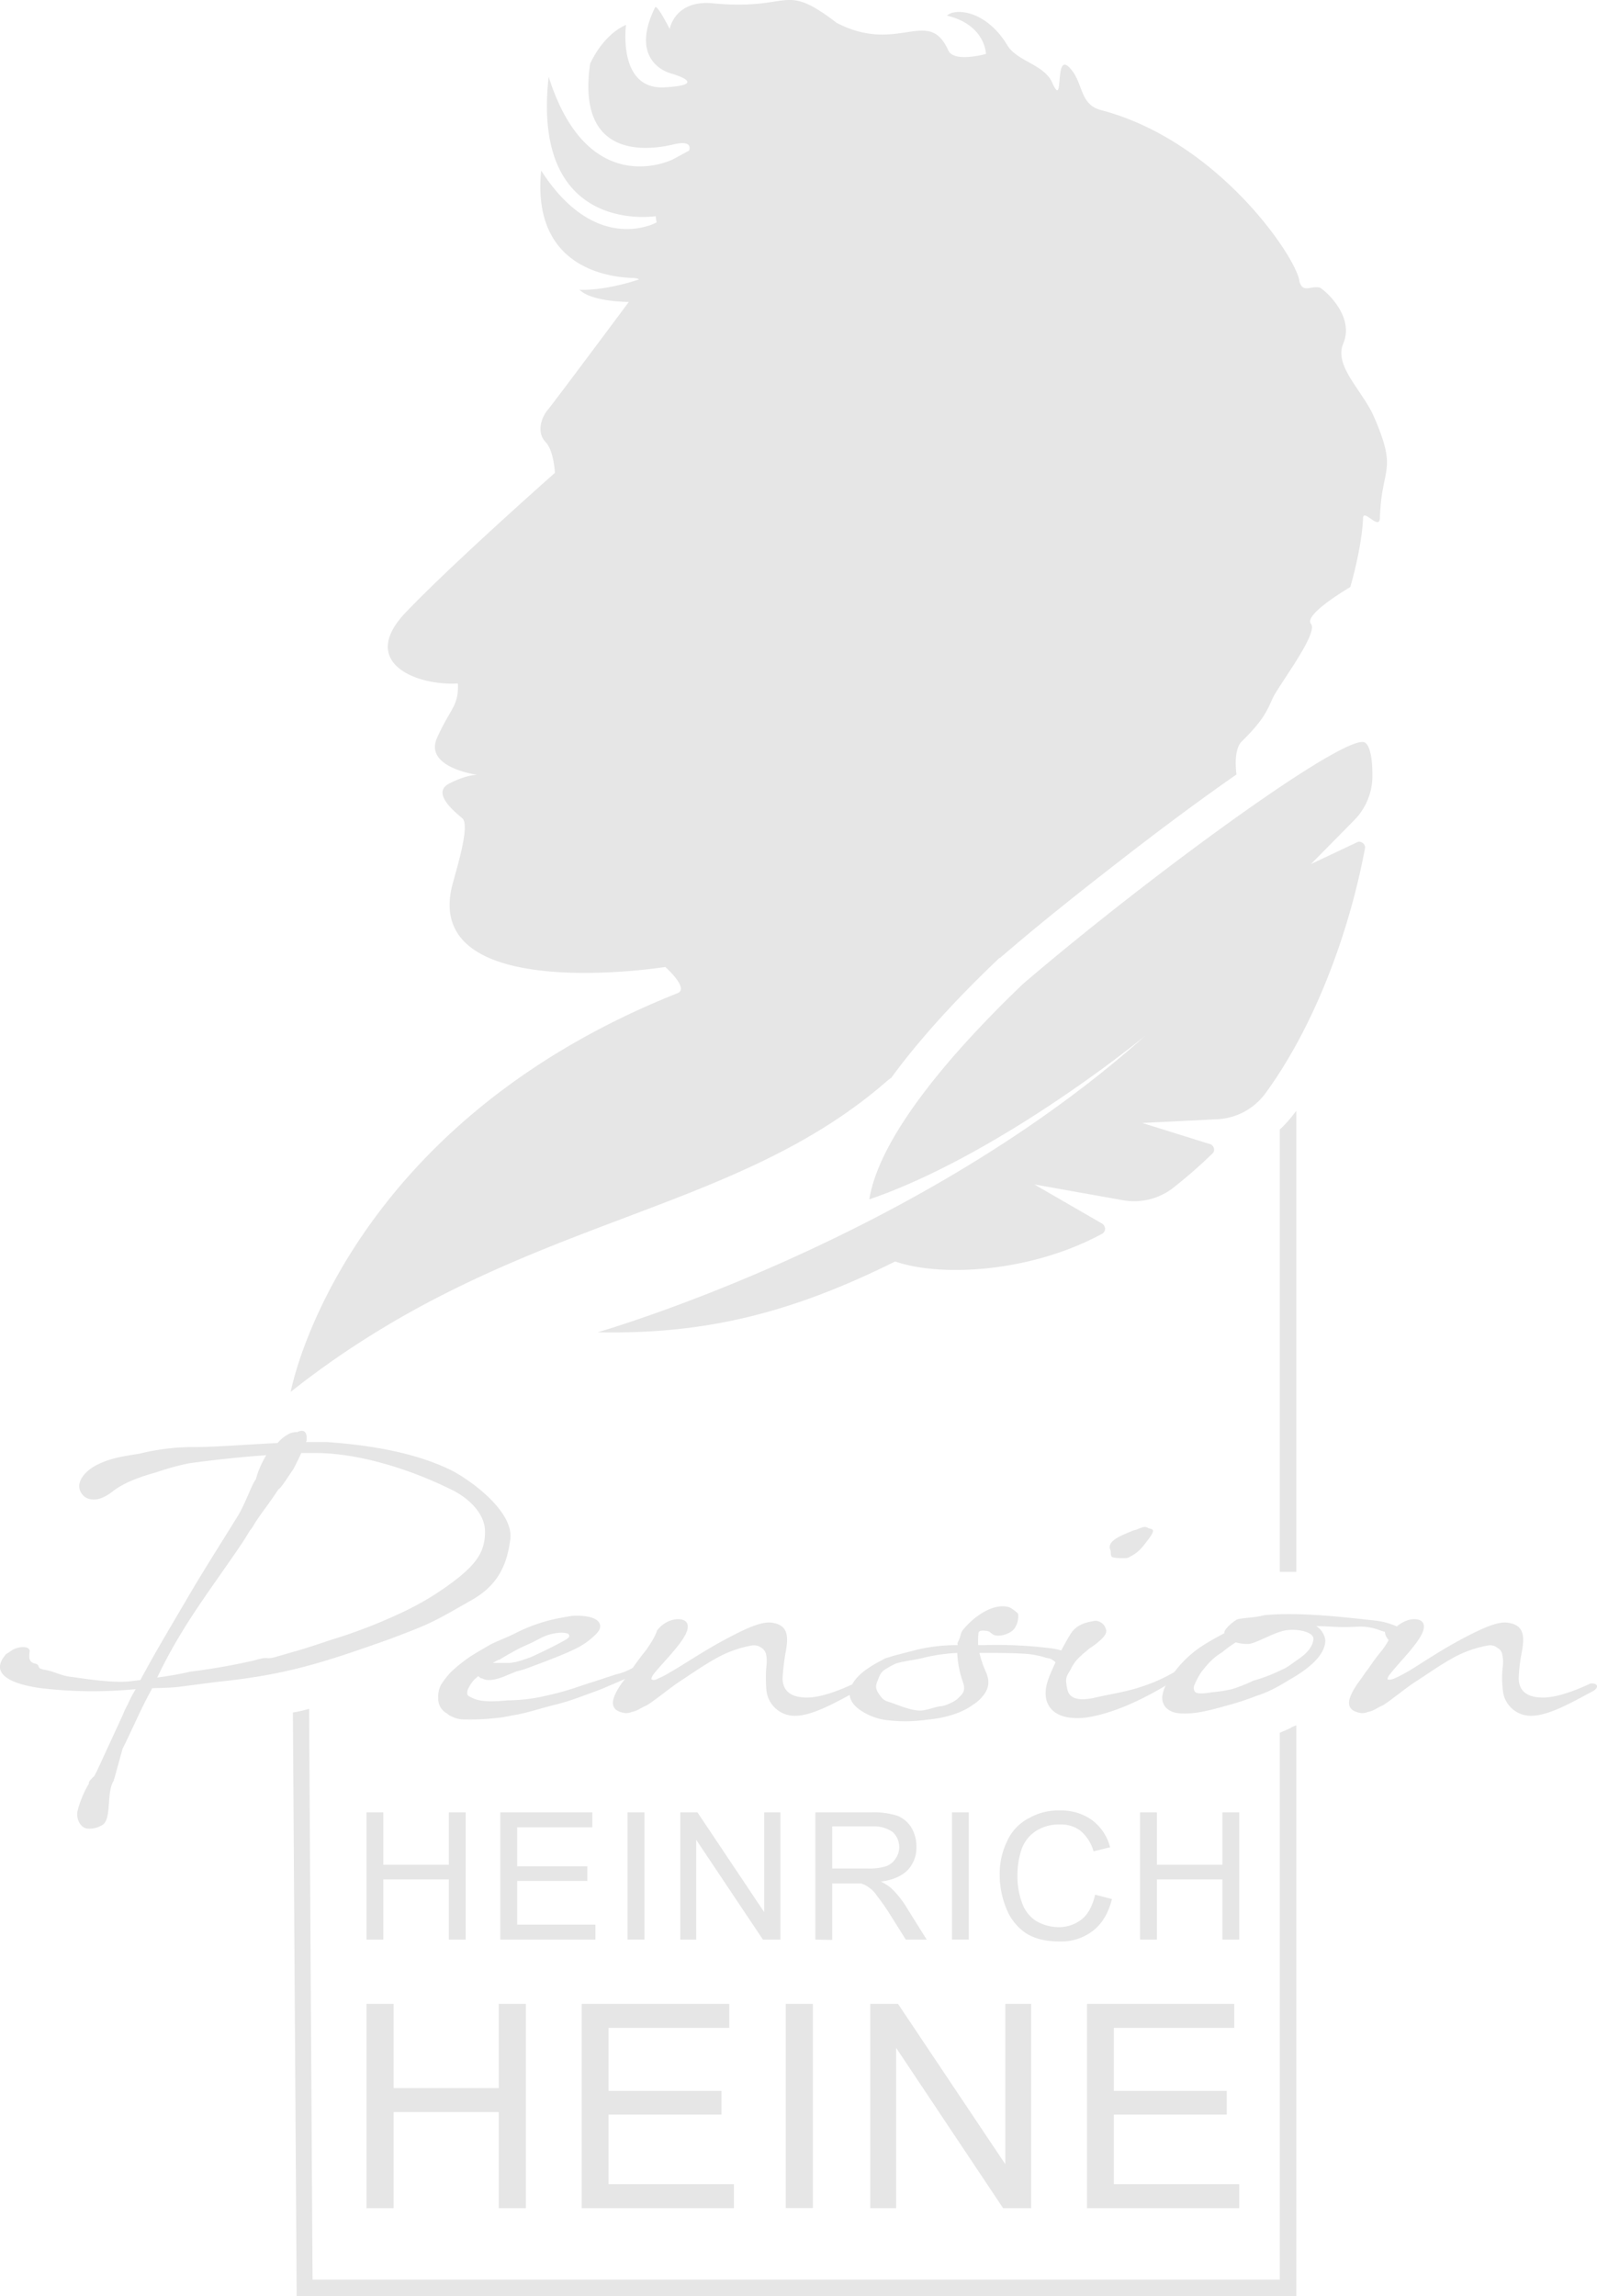 <svg xmlns="http://www.w3.org/2000/svg" viewBox="0 0 512 736.1"><title>logo_footer</title><g id="Ebene_2" data-name="Ebene 2"><g id="Ebene_1-2" data-name="Ebene 1"><polygon points="117.5 621.8 117.5 581 122.9 581 122.9 597.8 143.9 597.8 143.9 581 149.3 581 149.3 621.8 143.9 621.8 143.9 602.5 122.9 602.5 122.9 621.8 117.5 621.8" fill="#e6e6e6"/><polygon points="160.4 621.8 160.4 581 189.9 581 189.9 585.8 165.8 585.8 165.8 598.3 188.3 598.3 188.3 603 165.8 603 165.8 617 190.9 617 190.9 621.8 160.4 621.8" fill="#e6e6e6"/><rect x="201.2" y="581" width="5.4" height="40.78" fill="#e6e6e6"/><polygon points="218.1 621.8 218.1 581 223.6 581 245 613 245 581 250.2 581 250.2 621.8 244.6 621.8 223.2 589.8 223.2 621.8 218.1 621.8" fill="#e6e6e6"/><path d="M261.4,621.8V581h18a25.1,25.1,0,0,1,8.3,1.1,9.3,9.3,0,0,1,4.5,3.8,11.9,11.9,0,0,1,1.6,6.2,10.3,10.3,0,0,1-2.7,7.3c-1.9,2-4.8,3.3-8.7,3.8a16.4,16.4,0,0,1,3.2,2,30.7,30.7,0,0,1,4.5,5.4l7,11.2h-6.7l-5.4-8.6a65.2,65.2,0,0,0-3.9-5.5,9.2,9.2,0,0,0-2.8-2.8,7,7,0,0,0-2.3-1.1h-9.2v18.1Zm5.4-22.8h11.4a17.9,17.9,0,0,0,5.8-.7,5.9,5.9,0,0,0,3.2-2.6,6.4,6.4,0,0,0,1.1-3.6,6.7,6.7,0,0,0-2.1-4.8,10.6,10.6,0,0,0-6.6-1.8H266.8Z" fill="#e6e6e6"/><rect x="305.2" y="581" width="5.4" height="40.78" fill="#e6e6e6"/><path d="M351.1,607.4l5.4,1.4c-1.1,4.4-3.1,7.8-6,10.1a16.7,16.7,0,0,1-10.8,3.5c-4.5,0-8-.9-10.7-2.6a17,17,0,0,1-6.3-7.8,28.8,28.8,0,0,1-2.2-11,24.1,24.1,0,0,1,2.5-11,15.3,15.3,0,0,1,7-7.2,18.8,18.8,0,0,1,9.8-2.4,17.1,17.1,0,0,1,10.2,3,15.8,15.8,0,0,1,5.9,8.8l-5.3,1.3a13.5,13.5,0,0,0-4.2-6.6,10.3,10.3,0,0,0-6.7-2,13.4,13.4,0,0,0-7.9,2.3,11.6,11.6,0,0,0-4.4,6,25.9,25.9,0,0,0-1.2,7.8,24.4,24.4,0,0,0,1.5,9.1,11.2,11.2,0,0,0,4.6,5.8,14.4,14.4,0,0,0,7,1.9,11.7,11.7,0,0,0,7.5-2.5c2.2-1.8,3.5-4.5,4.3-7.9Z" fill="#e6e6e6"/><polygon points="365.5 621.8 365.5 581 370.9 581 370.9 597.8 391.9 597.8 391.9 581 397.3 581 397.3 621.8 391.9 621.8 391.9 602.5 370.9 602.5 370.9 621.8 365.5 621.8" fill="#e6e6e6"/><polygon points="117.5 707.9 117.5 642.4 126.2 642.4 126.2 669.4 159.9 669.4 159.9 642.4 168.6 642.4 168.6 707.9 159.9 707.9 159.9 677.1 126.2 677.1 126.2 707.9 117.5 707.9" fill="#e6e6e6"/><polygon points="186.5 707.9 186.5 642.4 233.8 642.4 233.8 650.1 195.1 650.1 195.1 670.3 231.3 670.3 231.3 677.9 195.1 677.9 195.1 700.2 235.3 700.2 235.3 707.9 186.5 707.9" fill="#e6e6e6"/><rect x="251.9" y="642.4" width="8.7" height="65.46" fill="#e6e6e6"/><polygon points="279 707.9 279 642.4 287.9 642.4 322.3 693.8 322.3 642.4 330.6 642.4 330.6 707.9 321.6 707.9 287.3 656.5 287.3 707.9 279 707.9" fill="#e6e6e6"/><polygon points="348.5 707.9 348.5 642.4 395.7 642.4 395.7 650.1 357.1 650.1 357.1 670.3 393.3 670.3 393.3 677.9 357.1 677.9 357.1 700.2 397.3 700.2 397.3 707.9 348.5 707.9" fill="#e6e6e6"/><path d="M415.6,356.1V503.9h-5.3V362.1a36.3,36.3,0,0,0,4.5-5Zm0,197v183H95.1v-2.6L93.9,549a39.6,39.6,0,0,0,5.2-1.2l1.1,183H410.3V555.5l3.2-1.4a10,10,0,0,1,2.1-1Z" fill="#e6e6e6"/><path d="M285.9,345.4a17.9,17.9,0,0,0-1.8,1.4c-50.8,44.1-119.8,43.1-190.9,99.4,0,0,15.5-84.6,124-127.8,3.9-1.5-3.9-8.4-3.9-8.4s-76.3,12.1-68.6-24.9c.7-3.7,6.4-20.4,3.5-22.8s-9.8-8.2-4.2-11.1,9-2.8,9-2.8-17.1-2.3-12.9-11.8,7-10.1,6.7-17.5c-13.5.8-32-6.8-16.7-22.8s47.8-44.7,47.8-44.7-.3-7.1-3-9.9-1.7-7.4.7-10.3,26-34.6,26-34.6-11.9,0-15.8-3.9c8.7.3,19-3.3,19-3.3s0-.4-2.1-.5c-8.8-.3-32.2-4-29.2-34.4,17.7,27.5,37,16.6,37,16.6l-.3-2s-40,6.4-34.3-44.7c12.7,40.2,39.8,26.5,39.8,26.5l5.2-2.8s1.7-3.6-5-2-31.3,5.8-26.7-25.9C194,10.3,200.7,8,200.7,8S197.9,28.8,213,28s2.3-4.4,2.3-4.4S201.2,20.4,210,2.4c.6-1.3,4.7,6.9,4.7,6.9s1.6-9.6,14.2-8.2c25.3,2.3,21.9-7.1,39.3,6.2C287.9,17.6,297.6,2,304,16.1c1.7,4.1,12.1,1.2,12.1,1.2S316,8,303.6,5c2.8-2.6,12.8-1.5,19.4,9.6,3.2,5.1,11.6,6,14.3,11.8,4,9.1.6-9.6,5.4-4.9s3.1,11.9,10.3,13.8c38.1,10,63.2,48.2,63.6,55,1.2,3.8,3.6,1.2,6.5,1.9,1.1.4,11.3,8.8,7.6,17.8-3.2,7.3,6.1,15.2,9.7,23.4,7.9,18.1,2.5,15.9,2,32.7-.2,4.1-5.3-3.2-5.4,0-.4,9.7-4.1,22.1-4.1,22.1S417.8,197,420.3,200s-10.4,19.7-12.3,23.9-3,7-9.9,13.8c-2.7,2.7-1.8,9.5-1.7,10.6-13.8,9.6-27.3,19.8-40.5,30.1s-23.8,18.8-35.3,28.7h-.2l-.3.3c-10.2,9.7-23.5,23.3-34.2,37.9Z" fill="#e6e6e6" fill-rule="evenodd"/><path d="M367.2,332c-12.2,10-52.3,40.1-88.5,52.5,3-18.7,23.1-44,49.2-69,39.3-33.7,103-80.4,109.6-77.5,1.6.8,2.5,4.7,2.5,10.6a20.3,20.3,0,0,1-5.7,14.2l-14,14.2,14.6-6.9a1.6,1.6,0,0,1,1.9.1,1.7,1.7,0,0,1,.8,1.8c-4.4,23.7-14.7,54.9-31.9,78.5a20.4,20.4,0,0,1-15.3,8.3L366.2,360l21.8,6.8a1.9,1.9,0,0,1,1.2,1.4,1.6,1.6,0,0,1-.5,1.6A162.6,162.6,0,0,1,376,380.9a20.4,20.4,0,0,1-15.8,3.9l-28.6-5.1,21.8,12.6a2.2,2.2,0,0,1,.9,1.7,1.9,1.9,0,0,1-1.1,1.6c-23.2,12.5-51.9,13.8-66.2,8.8-34,16.9-61.6,23.4-95.4,22.7,0,0,102-29.2,175.6-95.1Z" fill="#e6e6e6"/><path d="M41.6,539c-5.7.6-14.1-.8-19.3-1.5-2.9-.4-5-1.7-8-2.2s-1-1.5-3.1-2-1.9-2.1-1.7-3.9-3.6-1.8-5.9-.2-1.2.5-2.6,2.3c-4.7,7.1,8.3,9.1,11.4,9.6a140,140,0,0,0,31.1.4,46.6,46.6,0,0,0-2.6,5,23.7,23.7,0,0,0-1.5,3.2l-8.3,18-.9,1.7a9.7,9.7,0,0,0-1.7,1.9v.5a32.9,32.9,0,0,0-3.6,8.6c-.6,2,.5,5.5,3.1,5.8a7.8,7.8,0,0,0,4.9-1.2c3-2,1.1-10.5,3.6-14.2v-.4h.1l2.7-9.8c2.9-5.7,6-13.1,9.2-18.8l.3-.6c3.1-.1,6-.1,9.1-.5l11.5-1.5c22.7-2.3,34.5-6.3,55.7-13.8,13.2-5,13.6-5.3,25.5-12.1,8.4-4.6,11.8-10.6,13-19.8s-13.4-19.4-19-22.2c-11.2-5.5-25.5-8-39.7-9H98.1l.2-.5c.2-2.6-.7-3.8-3-2.7a5.6,5.6,0,0,0-3.4,1,11.3,11.3,0,0,0-2.9,2.5c-10.3.5-21.1,1.4-28,1.3A72.8,72.8,0,0,0,44.8,466c-4.9.8-9.1,1.3-13.7,3.6s-7.9,6.9-3.9,10.3c1.9,1.2,4.9,1.5,9.2-2,1.6-1.2,5.2-3.6,13.7-5.9a80.4,80.4,0,0,1,10.5-2.9c6.5-.9,16.1-2,24.8-2.6a.1.1,0,0,1-.1.1,30.5,30.5,0,0,0-3.3,7.7c-1.3,1.5-3.5,8.3-6.2,12.4-4.8,7.8-10.9,17.3-16,26.1-6.4,10.9-10.3,17.4-14.8,25.8Zm38.9-48.7v-.2h.1l.4-.6.9-1.5c2.7-4.1,3.9-5.3,7.4-10.6.7-.1,3.9-5.3,4.4-5.9s2-3.8,2.9-5.7H101c14,0,30.4,5.2,43.2,11.5,5.5,2.5,11.3,7.6,11.3,13.7s-2.5,9.8-8.2,14.5a90.9,90.9,0,0,1-17.1,10.8,167.8,167.8,0,0,1-21.8,8.7c-4.6,1.4-9.4,3.2-14.2,4.5L89,531c-3.9,1.2-2.5,0-6.1.9l-1.4.4A204.5,204.5,0,0,1,61,535.9c-3.4.8-7,1.4-10.6,1.9a153.9,153.9,0,0,1,7.8-14.4c5.5-9.2,14.1-20.7,20-29.6l2.1-3.4Z" fill="#e6e6e6"/><path d="M162.2,537.2l3.4-1.4a24.5,24.5,0,0,0,3.7-1.1c6.2-2.3,12.8-4.8,16.3-6.7a22.8,22.8,0,0,0,4.6-3.3c1.8-1.6,2.3-2.5,2.2-3.6-.4-3.4-7.7-3.3-9.6-3l-3.3.6a52.9,52.9,0,0,0-14.9,5.2c-4.1,1.9-6.2,2.6-7.7,3.5s-2.7,1.5-5.9,3.5a51.8,51.8,0,0,0-6.1,4.8,25.6,25.6,0,0,0-3.5,4.4,8.3,8.3,0,0,0-.9,4.3,5.3,5.3,0,0,0,2.3,4.6c.9.5,1,.9,2.1,1.3a8.5,8.5,0,0,0,3.4.9,75.6,75.6,0,0,0,11.3-.5c1.8-.1,4.5-.8,6-1,4.2-.8,7.5-2,12.4-3.2s9-2.9,13.2-4.4c1.7-.6,5.8-2.4,9.5-4s4.8-1.9,5.1-2.9-1.5-1.5-2.3-.9a19.3,19.3,0,0,1-6.1,2.5l-7,2.3c-5.2,1.6-8.7,3.1-15.3,4.5a53.7,53.7,0,0,1-12.3,1.5c-7.9.8-10.1-.2-11.2-.7s-1.8-.8-1.8-1.5a3.2,3.2,0,0,1,.5-1.9,10.5,10.5,0,0,1,1.9-2.7l1.2-1a1.6,1.6,0,0,0,1.3.8c1.9,1.2,5.7-.1,7.5-.9Zm-2.3-5c2.1-1.3,4.7-2.8,7.3-4.1l3.3-1.5,2.9-1.5a15.7,15.7,0,0,1,6.6-1.7,8.4,8.4,0,0,1,2.1.3c.1.2,1,.7-.2,1.6s-7.8,4.2-11.6,5.9l-2.8,1-2.1.6-1.9.3H158c.6-.4,1.4-.7,1.9-1.1Z" fill="#e6e6e6"/><path d="M210.6,523c-.1,0-.1.1-.2.4s-.7,1.9-3.2,5.5c-1.2,1.5-3,3.8-4.6,6.2s-1.9,2.7-2.9,4-3.3,4.8-3.2,6.9,1.8,2.9,4.1,3.2a5.1,5.1,0,0,0,2-.4c1.7-.3,2.9-1.3,4.5-2s7.7-5.7,10.6-7.6,7.9-5.4,12.3-7.8a36.1,36.1,0,0,1,11.1-3.9,4.1,4.1,0,0,1,3.1.8,3.3,3.3,0,0,1,1.4,2,11.7,11.7,0,0,1,.1,3.9,46.9,46.9,0,0,0,0,7.5,9.1,9.1,0,0,0,8.1,8.3c5.9.6,14-4.2,20.8-7.8,2-1.1,1.9-2.6-.5-2.5a1.1,1.1,0,0,0-.7.2h0c-3.7,1.7-9.8,4.3-14.7,4.3s-7.8-1.9-7.8-6.3a72,72,0,0,1,.9-7.8c1-5.2,1.1-9.2-4.4-9.9-3.4-.5-8.8,2.1-15.5,5.7s-14.1,8.6-16.9,10.1a27.6,27.6,0,0,1-4,2.1c-1.4.8-1.9.3-2.1.3s0-.9.8-1.9c2.7-3.4,9.1-9.6,10.5-13.5s-2.3-4.5-5.2-3.5a9.1,9.1,0,0,0-4.4,3.3Z" fill="#e6e6e6"/><path d="M284.6,531.4c-1.3.3-1.1.5-2.2,1a37,37,0,0,0-5.2,3.2c-3.3,2.5-4.9,5.3-4.8,7.5s1.5,3.9,3.8,5.4a19.6,19.6,0,0,0,7.1,2.8,48.9,48.9,0,0,0,13.9,0c6.7-.6,11.6-2.5,14.6-4.7a12.6,12.6,0,0,0,3.9-3.7c1.7-2.5,1.3-4.9.3-7.1a34.1,34.1,0,0,1-2-5.9h3.7c1.8,0,7,0,11.4.3a28.6,28.6,0,0,1,6.4,1.3c1.9.2,2.1.9,3.4,1.7a3.4,3.4,0,0,0,3.5-.1c.6-.7,1.9-1.4,1.4-2.2s-.8-.7-1.9-1.2a19.1,19.1,0,0,0-5.1-1.3,139.8,139.8,0,0,0-21.7-1h-1.5a25.1,25.1,0,0,1,.1-3.9c.1-1.2,2.9-.7,3.5-.4l.9.7c1.7,1.4,6.2,0,7.3-2a6.8,6.8,0,0,0,1-4.5,13.5,13.5,0,0,0-2.7-2c-5.2-1.7-11.6,3.1-14.8,7-1.1,1.3-.7,1.8-1.5,3.5s-.2,1-.4,1.6a54.4,54.4,0,0,0-14.7,1.9l-5.8,1.5Zm24.1,7.8c1.2,3.2-.6,4.2-1.5,5.2s-4.1,2.5-5.6,2.6-2.9.8-5.6,1.3-7.1-1.3-10.1-2.4c-1-.4-2.3-.4-3.5-2s-2-2.7-1.2-4.7,1.1-3,2.4-3.9a30.7,30.7,0,0,1,3.6-2c2.9-.9,6.1-1.1,9.1-1.9a56.4,56.4,0,0,1,10.6-1.5,32,32,0,0,0,1.8,9.3Z" fill="#e6e6e6"/><path d="M335.6,545.4c1.8,5.2,7.8,5.8,12.7,5.2,10.7-1.6,22.2-8,30.5-13.4,1.3-1.1-.5-1.6-2.1-1.3a51.6,51.6,0,0,1-10.4,4.7c-5.1,1.8-10.5,2.5-16,3.8-2.7.5-7.3,1-8.1-2.8s-.4-3.9,1.1-6.5a12.4,12.4,0,0,1,3.4-4.4c.6-.7,1.6-1.3,2.5-2.2a22.7,22.7,0,0,0,3.9-3c.9-.9,2-2.1,1.4-3.4a3.6,3.6,0,0,0-3.4-2.5c-2.4.4-5.7.9-7.8,4.1a83.7,83.7,0,0,0-5.3,10.1c-2,4.3-3.5,7.9-2.4,11.6Zm28.7-55a6.4,6.4,0,0,0-1.6.5c-3.3,1.4-7.7,3-6.8,5.8.4.6,0,1.9.6,2.4s4.9.5,5.1.3c3.2-1.6,4-2.5,6.7-6.1s.7-2.9-.3-3.5-1.8-.2-3.7.6Z" fill="#e6e6e6"/><path d="M375.4,537.6c-1,1.6-2.3,3.4-2.6,5.4a4.6,4.6,0,0,0,2.3,5.4c1.3.8,3.4,1,5.6.9,4.1-.1,8.9-1.5,11.8-2.3a91.3,91.3,0,0,0,10.5-3.4,32.9,32.9,0,0,0,4.7-1.9,59.5,59.5,0,0,0,5.5-3.1c5-2.8,11.7-7.4,11.7-12.8a6.3,6.3,0,0,0-2.9-4.5c3.4,0,6.9.4,10.2.3s4.5-.3,6.8.1,3.1.9,4.8,1.4h.2a4,4,0,0,0,3.3,3.7c1.1,0,1.4.6,2.9.2,3.4-1,1.7-3.9-.5-4.8-4.4-1.9-5.7-2.4-10.9-2.9-9.8-1.1-22.4-2.4-32.3-1.6a9.7,9.7,0,0,0-2.4.4l-1.3.2c-1,.2-5.1.5-6,.8s-4.5,3.1-4.3,4.5c-2.5,1.3-5,2.7-7.3,4.2a35.1,35.1,0,0,0-9.8,9.8Zm45.7-12.1c-.3,2.5-2.1,4.5-4.7,6.3s-3.7,2.8-5.5,3.5a51.4,51.4,0,0,1-9.1,3.5,50.4,50.4,0,0,1-6.8,2.7,44.9,44.9,0,0,1-6.4,1c-2.9.5-5.1.6-5.6-.3a2.4,2.4,0,0,1-.2-1.7,24.7,24.7,0,0,1,2.5-4.7c.9-1.1,1.8-2.2,2.7-3.1a18.6,18.6,0,0,1,3.8-3,40.7,40.7,0,0,1,4.4-3.2,12.4,12.4,0,0,0,4.2.5c2.2-.2,6.8-3,10.7-4.1s10.2.1,10,2.6Z" fill="#e6e6e6"/><path d="M446.5,523s0,.1-.2.4-.5,1.9-3.1,5.5a66.8,66.8,0,0,0-4.6,6.2c-.9,1-1.9,2.7-2.9,4s-3.3,4.8-3.2,6.9,1.8,2.9,4.1,3.2a5.4,5.4,0,0,0,2-.4c1.8-.3,2.9-1.3,4.5-2s7.6-5.7,10.6-7.6,7.9-5.4,12.3-7.8a36.1,36.1,0,0,1,11.1-3.9,3.6,3.6,0,0,1,3,.8,2.8,2.8,0,0,1,1.5,2,11.2,11.2,0,0,1,.2,3.9,31.3,31.3,0,0,0,0,7.5,9,9,0,0,0,8,8.3c5.9.6,14-4.2,20.8-7.8,2-1.1,1.9-2.6-.5-2.5a.8.8,0,0,0-.6.2h0c-3.8,1.7-9.9,4.3-14.8,4.3s-7.8-1.9-7.8-6.3a53.3,53.3,0,0,1,.9-7.8c1-5.2,1.1-9.2-4.5-9.9-3.3-.5-8.8,2.1-15.5,5.7s-14,8.6-16.7,10.1c-.7.4-2.7,1.5-4.1,2.1s-1.9.3-2.1.3,0-.9.9-1.9c2.6-3.4,9-9.6,10.4-13.5s-2.3-4.5-5.1-3.5a10.1,10.1,0,0,0-4.6,3.3Z" fill="#e6e6e6"/></g></g></svg>